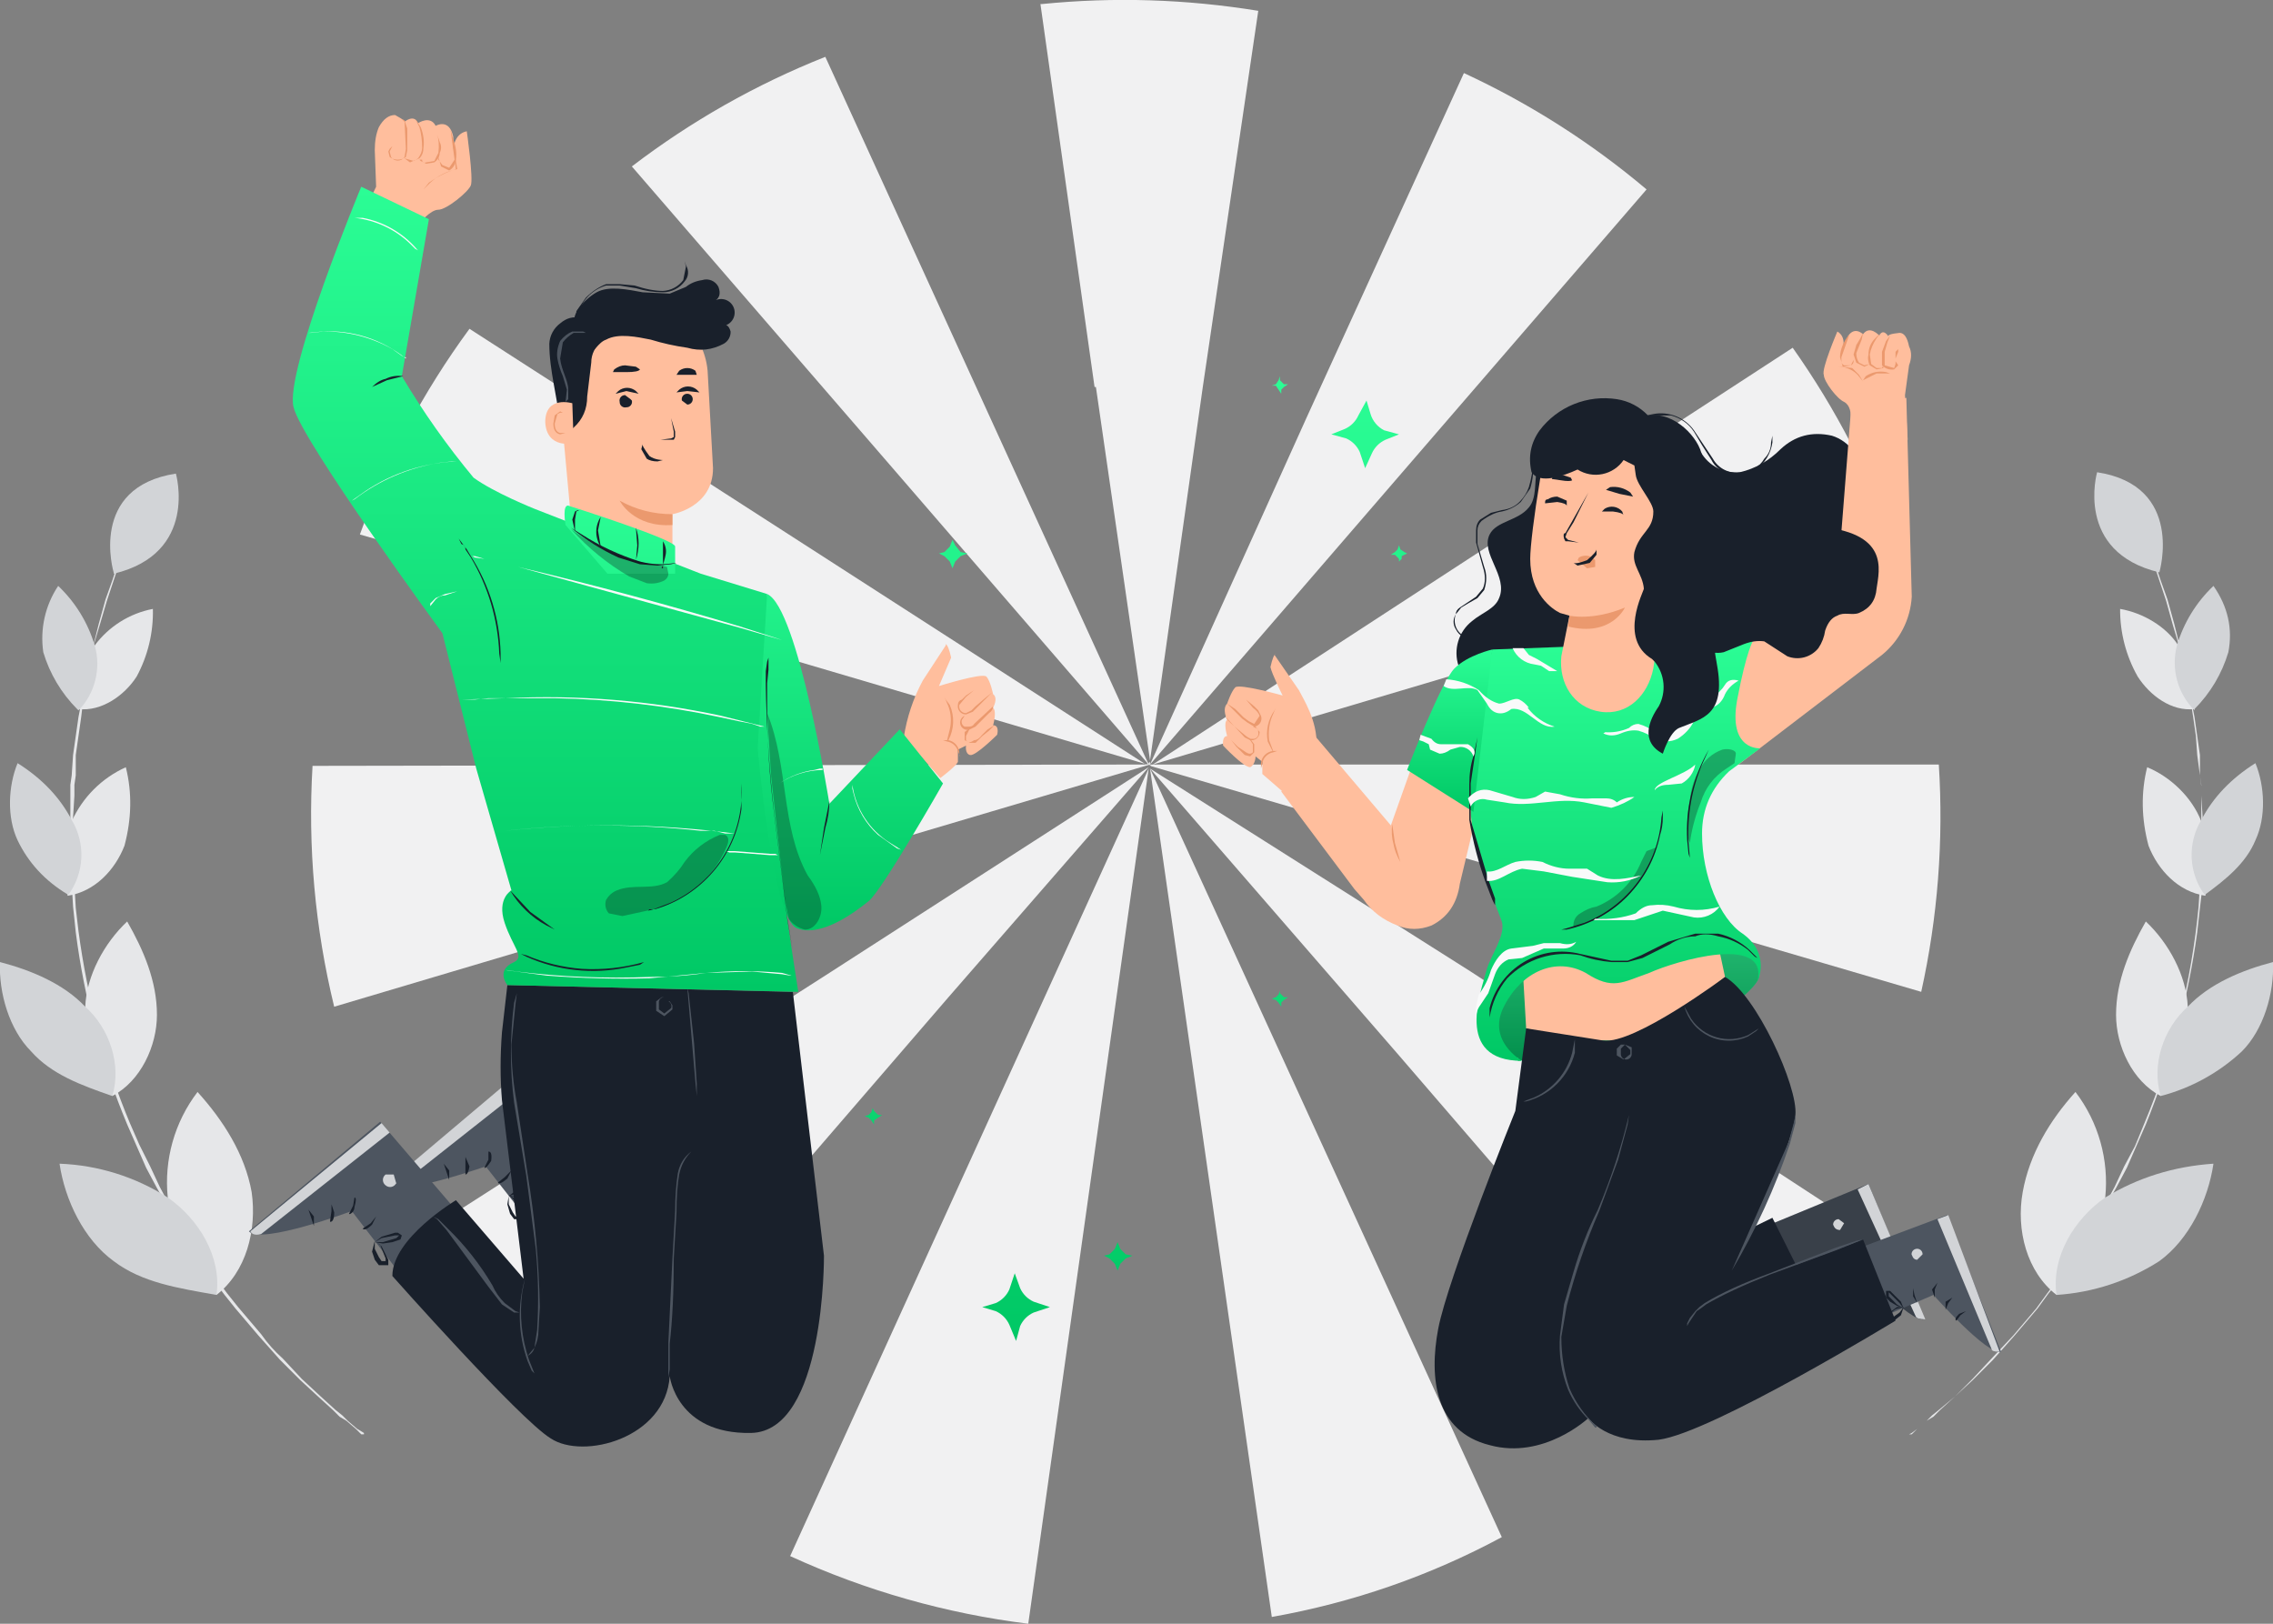 <svg width="168" height="120" viewBox="0 0 168 120" fill="none" xmlns="http://www.w3.org/2000/svg">
<rect x="0" y="0" width="168" height="120" fill="#808080" stroke="none"/>
<g clip-path="url(#clip0_0_399)">
<path d="M141.1 106H141.3L141.7 105.6L142.4 105L142.8 104.6L143.3 104.2L144.5 103.2L145.8 101.9L147.2 100.4L148.8 98.7L150.5 96.7L151.3 95.6L152.2 94.4L153 93.2L153.4 92.6L153.9 91.9L154.7 90.6L155.5 89.2L156.3 87.7L157 86.2L157.8 84.7L158.5 83C160.63 77.898 161.978 72.504 162.5 67L162.6 65.4V63.7L162.7 62V58.1L162.6 57.3L162.4 55.8L162.3 54.4L162.1 53L161.7 50.5L161.2 48.2L160.6 46.2L160.1 44.4L159.6 42.9L159.4 42.3L158.9 40.9L159.3 41.7L159.5 42.3L159.7 42.9L160.2 44.3L160.7 46.1L161.2 48.1L161.7 50.4L162.2 53L162.4 54.4L162.6 55.8V57.3L162.7 58V58.8L162.8 60.4V65.4L162.6 67.1L162.4 68.9C161.733 73.767 160.467 78.5 158.6 83.1L157.9 84.7L157.2 86.3L156.4 87.8L155.6 89.2L154.8 90.7L153.9 92L153.5 92.6L153.1 93.3L152.3 94.5L151.4 95.6L150.6 96.7L148.9 98.7L147.3 100.5L145.8 102L144.5 103.2L143.4 104.2L142.9 104.7L142.4 105L141.7 105.6L141.3 105.9L141.1 106Z" fill="#E6E7E9"/>
<path d="M152 95.7C149.8 94 149 90.9 149.5 88.1C150 85.3 151.5 82.8 153.4 80.7C155.099 82.925 155.886 85.715 155.6 88.5C155.3 91.2 153.7 93.4 152 95.7Z" fill="#E6E7E9"/>
<path d="M152 95.7C151.6 92.9 153.3 90.1 155.6 88.5C158 87.033 160.667 86.2 163.6 86C163.2 88.7 161.8 91.6 159.6 93.2C157.319 94.663 154.704 95.524 152 95.7Z" fill="#D2D4D7"/>
<path d="M159.7 81C157.6 79.9 156.4 77.3 156.4 75C156.4 72.5 157.4 70.2 158.6 68.1C160.3 69.7 161.6 72.1 161.7 74.4C161.567 76.667 160.9 78.867 159.7 81Z" fill="#E6E7E9"/>
<path d="M159.7 81C159 78.7 159.9 76 161.7 74.4C163.3 72.7 165.7 71.7 168 71.1C168.1 73.4 167.3 76.1 165.7 77.7C164.004 79.28 161.942 80.414 159.7 81Z" fill="#D2D4D7"/>
<path d="M163 66.2C161 65.9 159.5 64.3 158.8 62.5C158.267 60.5 158.233 58.567 158.7 56.7C160.4 57.4 162 58.9 162.7 60.7C163.4 62.5 163.2 64.2 163 66.2Z" fill="#E6E7E9"/>
<path d="M163 66.2C162.396 65.403 162.044 64.444 161.991 63.446C161.938 62.448 162.184 61.456 162.7 60.6C163.567 58.933 164.9 57.533 166.7 56.4C167.4 58.1 167.5 60.4 166.7 62.1C166 63.8 164.5 65 163 66.1" fill="#D2D4D7"/>
<path d="M162.2 52.4C160.5 52.6 158.9 51.4 158 50C157.136 48.476 156.688 46.752 156.7 45C158.4 45.3 160.1 46.3 161 47.7C161.78 49.144 162.192 50.759 162.2 52.4Z" fill="#E6E7E9"/>
<path d="M162.2 52.5C161.583 51.883 161.139 51.115 160.911 50.273C160.683 49.431 160.679 48.544 160.9 47.7C161.399 46.022 162.33 44.505 163.6 43.3C164.667 44.833 165.033 46.467 164.7 48.2C164.227 49.785 163.368 51.228 162.2 52.4M159.6 42.3C159.6 42.3 161.5 35.9 155 34.9C155 34.9 153.3 40.8 159.6 42.3Z" fill="#D2D4D7"/>
<path d="M76.9 0.3L80.9 28.6H81L85 56.2L88.9 28.6L93 0.8C87.667 -0.067 82.333 -0.233 77 0.3M121.7 14C117.604 10.543 113.064 7.651 108.2 5.4L96.6 30.8L85 56.5L121.7 14Z" fill="#F1F1F2"/>
<path d="M58 48.6L84.8 56.5H84.7H84.9L85.1 56.6H85L112 64.5L142 73.3C143.221 67.789 143.659 62.133 143.3 56.5H85H85.2H85.1H85.3H85.2L140 40.2C138.2 35.067 135.7 30.233 132.5 25.7L85.2 56.5H85V56.3L84.9 56.4V56.5L84.8 56.3V56.5H84.7L34.7 24.3C31.283 28.951 28.555 34.07 26.6 39.5L58 48.6Z" fill="#F1F1F2"/>
<path d="M66.5 35.2L84.9 56.5L73.2 30.9L61 4.2C55.884 6.231 51.073 8.957 46.7 12.3L66.5 35.2ZM108.7 71.8L85 56.8L103.4 78L125.2 103.3C129.4 99.3 132.933 94.7 135.8 89.5L108.7 71.8ZM84.9 56.7L61.3 71.9L31.5 91C34.633 96.333 38.5 101 43.1 105L70.1 73.7L84.9 56.7ZM58 64.5L85 56.5L23.1 56.6C22.742 62.58 23.281 68.58 24.7 74.4L58 64.5ZM84.9 56.8L58.4 115C63.977 117.557 69.912 119.243 76 120L84.9 56.8ZM85 56.8L94 119.5C100 118.433 105.667 116.467 111 113.6L85 56.8Z" fill="#F1F1F2"/>
<path d="M26.9 106H26.7L26.3 105.6L25.6 105L25.1 104.7L24.6 104.2L23.5 103.2L22.2 102L20.7 100.5L19.1 98.7L17.4 96.7L16.6 95.7L15.7 94.5L14.9 93.3L14.5 92.6L14.1 92L13.2 90.6L12.4 89.2L11.6 87.8L10.8 86.3L10.1 84.7L9.4 83.1C7.504 78.558 6.226 73.782 5.6 68.9L5.4 67L5.3 65.3L5.2 63.6V58L5.3 57.3L5.4 55.8L5.6 54.4L5.8 53L6.3 50.4L6.8 48.1L7.3 46.1L7.8 44.3L8.3 42.9L8.5 42.3L8.7 41.7L9.1 40.9L8.8 41.8L8.6 42.3L8.4 42.9L7.9 44.4L7.4 46.1L6.8 48.1L6.3 50.5L6 53L5.8 54.4L5.6 55.8V57.3L5.5 58V58.8L5.4 60.4V63.7L5.5 65.4L5.6 67.1L5.8 68.8C6.467 73.8 7.733 78.533 9.6 83L10.3 84.6L11.1 86.2L11.8 87.7L12.6 89.2L13.4 90.6L14.3 91.9L14.7 92.6L15.1 93.2L15.9 94.4L16.8 95.6L17.6 96.6L19.3 98.6C19.767 99.267 20.3 99.867 20.9 100.4L22.3 101.9L23.7 103.2L24.8 104.2L25.3 104.6L25.7 105L26.4 105.6L26.9 105.9V106Z" fill="#E6E7E9"/>
<path d="M16 95.7C18.2 94 19 90.9 18.6 88.1C18.1 85.3 16.5 82.8 14.6 80.7C12.901 82.925 12.114 85.715 12.4 88.5C12.7 91.2 14.3 93.4 16 95.7Z" fill="#E6E7E9"/>
<path d="M16 95.7C16.4 92.9 14.7 90.1 12.4 88.5C10.003 86.971 7.241 86.108 4.4 86C4.8 88.7 6.2 91.6 8.4 93.2C10.5 94.8 13.2 95.2 16 95.7Z" fill="#D2D4D7"/>
<path d="M8.3 81C10.4 79.9 11.6 77.3 11.6 75C11.6 72.5 10.6 70.2 9.4 68.1C7.7 69.7 6.4 72.1 6.3 74.4C6.433 76.667 7.1 78.867 8.3 81Z" fill="#E6E7E9"/>
<path d="M8.3 81C9 78.7 8.1 76 6.3 74.4C4.7 72.7 2.3 71.7 -1.1256e-05 71.1C-0.1 73.4 0.7 76.1 2.3 77.7C3.8 79.4 6 80.2 8.3 81Z" fill="#D2D4D7"/>
<path d="M5 66.2C7 65.9 8.5 64.3 9.2 62.5C9.733 60.5 9.767 58.567 9.3 56.7C7.524 57.502 6.102 58.924 5.3 60.7C4.6 62.4 4.8 64.2 5 66.2Z" fill="#E6E7E9"/>
<path d="M5 66.2C5.604 65.403 5.956 64.444 6.009 63.446C6.062 62.448 5.816 61.456 5.3 60.6C4.433 58.933 3.1 57.533 1.3 56.4C0.6 58.1 0.5 60.4 1.3 62.1C2.1 63.767 3.333 65.1 5 66.1" fill="#D2D4D7"/>
<path d="M5.8 52.4C7.5 52.6 9.2 51.4 10.1 50C10.929 48.466 11.343 46.743 11.3 45C9.579 45.33 8.045 46.294 7 47.7C6.22 49.144 5.808 50.759 5.8 52.4Z" fill="#E6E7E9"/>
<path d="M5.8 52.5C7 51.3 7.5 49.4 7 47.7C6.501 46.022 5.57 44.505 4.3 43.3C3.34 44.741 2.948 46.487 3.2 48.2C3.673 49.785 4.532 51.228 5.7 52.4M8.4 42.3C8.4 42.3 6.5 36 13 35C13 35 14.7 40.9 8.4 42.4" fill="#D2D4D7"/>
<path d="M121.5 43.3C121.325 44.248 121.407 45.227 121.738 46.133C122.069 47.038 122.636 47.839 123.382 48.452C124.127 49.064 125.022 49.466 125.975 49.615C126.928 49.764 127.903 49.655 128.8 49.3C131.1 48.3 132.6 46 134.9 45.3L138 44.6C138.602 44.383 139.144 44.024 139.579 43.555C140.014 43.085 140.33 42.517 140.5 41.9C140.8 40.7 140.2 39.3 139 38.9C138.333 38.7 137.733 38.4 137.2 38C136.6 37.2 137.3 36.2 137.5 35.3C137.7 33.9 136.7 32.6 135.4 32.2C133.933 31.867 132.667 32.2 131.6 33.2C130.733 34.067 129.733 34.633 128.6 34.9C128.023 34.957 127.443 34.845 126.928 34.579C126.413 34.313 125.987 33.903 125.7 33.4" fill="#19202B"/>
<path d="M131 32.2V32.7C130.944 33.097 130.808 33.478 130.602 33.821C130.396 34.165 130.123 34.464 129.8 34.7L128.8 35.1C128.267 35.1 127.833 35.033 127.5 34.9C127.033 34.7 126.7 34.4 126.5 34L125.8 32.9L125.2 31.9C124.8 31.3 124.233 30.9 123.5 30.7H121.7L122.2 30.6C122.762 30.493 123.344 30.549 123.875 30.762C124.407 30.974 124.867 31.335 125.2 31.8L126.6 33.9C126.802 34.265 127.113 34.557 127.49 34.737C127.866 34.916 128.289 34.973 128.7 34.9C129.046 34.895 129.384 34.799 129.682 34.624C129.98 34.449 130.227 34.199 130.4 33.9C130.733 33.567 130.9 33.167 130.9 32.7L131 32.2Z" fill="#19202B"/>
<path d="M136.8 30.4L135.8 43.1L127.1 48.7L128.5 56.5L139.1 48.4C139.745 47.875 140.273 47.221 140.652 46.481C141.031 45.741 141.251 44.93 141.3 44.1L140.9 29.4" fill="#FFBE9D"/>
<path d="M135.8 24.5C135.8 24.5 134.6 27.3 134.8 27.7C134.8 28.2 135.8 29.5 136.3 29.7C137.2 30.2 136.6 32 136.7 32.3L141 32.5L140.8 29.2L141.1 27C141.3 26.467 141.3 26 141.1 25.6C140.967 24.933 140.733 24.6 140.4 24.6C139.733 24.667 139.467 24.767 139.6 24.9C139.6 24.9 139.2 24.2 138.9 24.8C138.9 24.8 138.2 24 137.7 24.7C137.7 24.7 137 24 136.5 25L136.2 25.8C136.2 25.8 136.5 24.9 135.8 24.5Z" fill="#FFBE9D"/>
<path d="M137.7 28.2L137.3 27.7C137.105 27.501 136.872 27.345 136.613 27.242C136.355 27.139 136.078 27.09 135.8 27.1H136.1L136.9 27.2L137.4 27.7L137.7 28.2ZM140.3 25.8V26L140.1 26.5V26.7L140.3 27L140 27.3C139.837 27.328 139.669 27.316 139.512 27.264C139.355 27.211 139.213 27.121 139.1 27V26L139.4 25.2L139.7 24.8L139.5 25.3L139.3 26V27L140 27.2L140.1 26.9V26L140.3 25.8Z" fill="#EB996E"/>
<path d="M139.2 27V27.2L138.7 27.3L138.2 27C138.067 26.733 138.033 26.467 138.1 26.2C138.1 25.733 138.267 25.333 138.6 25L139 24.6L138.7 25C138.433 25.4 138.267 25.8 138.2 26.2L138.3 26.9L138.7 27.2H139.1L139.2 27Z" fill="#EB996E"/>
<path d="M138.2 26.9L137.8 27.1L137.2 26.8L137 26.2L137.2 25.5L137.5 25L137.7 24.6L137.6 25.1L137.2 26.1C137.2 26.367 137.267 26.6 137.4 26.8L137.8 27L138.2 26.9ZM137 26.5V26.7C137 26.833 136.933 26.933 136.8 27L136.2 27.1L136 26.4C136 26 136.133 25.567 136.4 25.1L136.7 24.7L136.1 26.4V26.7C136.1 26.833 136.167 26.933 136.3 27H136.8L137 26.6M139.7 27.6H138.7L137.7 28.1L137.9 27.8C138.34 27.505 138.88 27.397 139.4 27.5L139.7 27.6Z" fill="#EB996E"/>
<path d="M113 52C110.4 52.2 108.2 50.3 107.8 49.2C107.607 48.614 107.6 47.983 107.779 47.392C107.957 46.801 108.314 46.28 108.8 45.9C109.5 45.3 110.5 45 110.8 44.2C111.5 42.6 109.4 40.9 110.1 39.5C110.6 38.5 112.2 38.5 113 37.5C113.6 36.8 113.4 35.6 113.6 34.6C113.9 32.9 115.6 31.6 117.4 31.6C119.2 31.667 120.733 32.4 122 33.8C123.133 35.067 124.033 36.533 124.7 38.2C125.367 39.533 125.633 40.867 125.5 42.2C125.2 44.3 123.3 45.7 121.5 46.7C118.6 48.5 116.4 52.2 113 51.9" fill="#19202B"/>
<path d="M108.9 47.3H108.7L108.2 47.1C107.933 46.967 107.733 46.767 107.6 46.5C107.492 46.337 107.435 46.145 107.435 45.95C107.435 45.755 107.492 45.563 107.6 45.4C107.6 45.2 107.7 45.033 107.9 44.9L108.5 44.5L109.1 44.1L109.6 43.5C109.8 43.033 109.8 42.5 109.6 41.9L109.1 40.1V39.2C109.1 38.867 109.2 38.6 109.4 38.4L110.2 37.9L111 37.7C111.533 37.633 111.967 37.433 112.3 37.1C112.633 36.767 112.867 36.4 113 36C113.2 35.333 113.3 34.7 113.3 34.1C113.367 34.767 113.3 35.433 113.1 36.1L112.4 37.1C112.004 37.453 111.52 37.695 111 37.8C110.533 37.867 110.033 38.1 109.5 38.5C109.3 38.7 109.2 38.933 109.2 39.2V40.2L109.7 41.9C109.9 42.433 109.9 43 109.7 43.6L109.2 44.2L108.5 44.6L108 44.9L107.6 45.4C107.49 45.694 107.49 46.018 107.6 46.312C107.71 46.607 107.924 46.851 108.2 47L108.9 47.3Z" fill="#19202B"/>
<path d="M132.2 95.8L137.2 93.5C137.2 93.5 141.3 97.8 142.2 97.5L138.1 87.5L130.1 90.8L132.2 95.8Z" fill="#4D5560"/>
<path opacity="0.3" d="M132.2 95.8L137.2 93.5C137.2 93.5 141.3 97.8 142.2 97.5L138.1 87.5L130.1 90.8L132.2 95.8Z" fill="#0C1015"/>
<path d="M135.5 90.6C135.484 90.54 135.483 90.477 135.496 90.416C135.509 90.355 135.536 90.298 135.575 90.25C135.614 90.201 135.663 90.163 135.72 90.137C135.776 90.111 135.838 90.098 135.9 90.1L136.3 90.4L136 90.9C135.733 90.9 135.567 90.767 135.5 90.5M138.1 87.5L137.3 87.9L141.6 97.3C141.667 97.433 141.9 97.5 142.3 97.5L138.1 87.5Z" fill="#D2D4D7"/>
<path d="M137.2 93.6V93.1L137.4 92.5L137.1 93L137.2 93.6ZM138.1 94.5L138.3 94L138.6 93.6L138.1 93.9V94.5ZM139.6 94.6L139.1 94.8L138.9 95.3L139.3 94.9L139.6 94.6ZM136 94L135.8 93.5L135.7 93V93.6C135.833 93.933 135.933 94.067 136 94ZM135 94.5L134.8 94L134 93.2L133.7 93.3V93.8L134.5 94.3L135 94.5ZM135 94.5L134.5 94.2L133.8 93.6V93.4H134L134.6 94.1L135 94.5Z" fill="#19202B"/>
<path d="M135 94.4H134.5L133.8 95L133.6 95.5L133.9 95.6H134.1L134.4 95.4C134.6 95.4 134.733 95.267 134.8 95L135 94.4ZM135 94.4L134.7 94.8C134.7 95 134.567 95.133 134.3 95.2L134 95.3H133.8L133.9 95L134.6 94.5L135 94.4ZM132.8 93.6L131 90L127.7 91.6L124.5 97.8L132.8 93.6Z" fill="#19202B"/>
<path d="M137.8 97.9L142.9 95.7C142.9 95.7 146.9 100.2 147.9 99.9L143.9 89.8L135.9 92.8L137.8 97.9Z" fill="#4D5560"/>
<path d="M141.3 92.8C141.285 92.747 141.281 92.692 141.288 92.638C141.296 92.584 141.314 92.532 141.342 92.485C141.37 92.438 141.407 92.398 141.452 92.366C141.496 92.334 141.547 92.312 141.6 92.3C141.66 92.284 141.723 92.283 141.784 92.296C141.845 92.309 141.902 92.336 141.95 92.375C141.999 92.414 142.037 92.463 142.063 92.52C142.089 92.576 142.102 92.638 142.1 92.7L141.7 93.1C141.5 93.1 141.367 92.967 141.3 92.7M144 89.8L143.2 90.1L147.2 99.7C147.2 99.833 147.4 99.9 147.8 99.9L144 89.8Z" fill="#D2D4D7"/>
<path d="M143 95.9V95.3L143.2 94.8L142.8 95.3L143 95.9ZM143.8 96.8L144 96.3L144.3 95.9L143.8 96.2V96.8ZM145.3 96.9L144.8 97.1C144.533 97.367 144.467 97.533 144.6 97.6L144.9 97.2L145.3 96.9ZM141.7 96.3L141.5 95.7L141.4 95.2V95.8L141.7 96.3ZM140.7 96.7L140.5 96.2L139.7 95.4H139.4V95.9L139.7 96.2L140.2 96.5L140.7 96.7ZM140.7 96.7L140.2 96.4L139.6 95.8V95.5L139.7 95.6L140.4 96.3L140.7 96.7Z" fill="#19202B"/>
<path d="M140.7 96.6H140.2L139.4 97.2L139.3 97.6L139.5 97.8H139.7L140 97.6L140.5 97.2L140.7 96.6ZM140.7 96.6L140.4 97L139.7 97.5H139.5L139.6 97.2L139.8 97C140 96.8 140.167 96.7 140.3 96.7L140.7 96.6Z" fill="#19202B"/>
<path d="M112.2 78.4C112.2 78.4 124.9 76.6 127.5 74.7C130.1 72.8 130 72.2 130 72.2C130 72.2 130.4 70.2 128.8 69.9C127.2 69.6 119.8 71.7 119.8 71.7L115.3 70.7L111.7 72.7L109.2 75.7C109.2 75.7 109.9 77.5 110.9 77.8L112.2 78.2" fill="url(#paint0_linear_0_399)"/>
<path opacity="0.3" d="M112.2 78.4C112.2 78.4 124.9 76.6 127.5 74.7C130.1 72.8 130 72.2 130 72.2C130 72.2 130.4 70.2 128.8 69.9C127.2 69.6 119.8 71.7 119.8 71.7L115.3 70.7L111.7 72.7L109.2 75.7C109.2 75.7 109.9 77.5 110.9 77.8L112.2 78.2" fill="#0C1015"/>
<path d="M112.8 76L112.6 72.5C112.6 72.5 113.5 71.1 115.2 71.1C116.9 71.1 119.5 71.8 119.5 71.8L126.9 69.4L127.5 72.2C127.5 72.2 121.9 76.9 119 76.9C116.867 76.9 114.8 76.6 112.8 76ZM105.8 68.4C104.933 68.733 104.1 68.733 103.3 68.4C102.233 68 101.4 67.367 100.8 66.5L100.1 65.7L94.7 58.5L97.2 54.4L102.8 61L104.4 56.5L109.2 59.9L107.9 65.3C107.7 66.767 107 67.8 105.8 68.4Z" fill="#FFBE9D"/>
<path d="M94.2 48.4L96 51C96.3 51.6 97.4 53.3 97.3 55.1L94.8 58.5L93.3 57.2V56.3L92.8 55.9C92.8 55.9 92.8 56.5 92.4 56.7C91.9 56.7 90.4 55.1 90.4 55.1C90.4 55.1 90.3 54.4 90.7 54.4C90.7 54.4 90.4 53.4 90.7 53.2C90.7 53.2 90.3 52.4 90.7 52C90.7 52 91 51.1 91.3 50.8C91.6 50.5 94.8 51.4 94.8 51.4C94.8 51.4 94 49.8 93.9 49.3C94.033 48.7 94.167 48.367 94.3 48.3" fill="#FFBE9D"/>
<path d="M92.3 54.5L92.4 54.6L92.7 55V55.6L92.4 55.9L92 55.8L91.4 55.2L91 54.7L91.5 55.2L92.1 55.6C92.3 55.733 92.467 55.733 92.6 55.6V55L92.4 54.7L92.3 54.5ZM92.1 51.7L92.7 52.2L93 52.5L93.2 52.9C93.231 52.986 93.242 53.077 93.232 53.167C93.222 53.258 93.192 53.344 93.144 53.422C93.096 53.498 93.031 53.564 92.954 53.612C92.877 53.66 92.79 53.69 92.7 53.7L92.2 53.4L91.8 53.1L91.2 52.5L90.7 52L91.3 52.4L91.9 53L92.3 53.3L92.7 53.5L93.1 52.9C93.033 52.7 92.867 52.5 92.6 52.3L92.1 51.7Z" fill="#EB996E"/>
<path d="M92.6 53.7H92.8L93.1 54.1C93.101 54.188 93.083 54.275 93.047 54.355C93.011 54.435 92.957 54.507 92.891 54.564C92.824 54.621 92.745 54.663 92.66 54.687C92.576 54.71 92.487 54.715 92.4 54.7L92 54.5L90.6 53C90.6 53.133 91.1 53.6 92.1 54.4L92.4 54.6H92.7C92.753 54.588 92.804 54.566 92.848 54.534C92.893 54.502 92.93 54.462 92.958 54.415C92.986 54.368 93.004 54.316 93.012 54.262C93.019 54.208 93.015 54.153 93 54.1C93 53.9 92.933 53.8 92.8 53.8L92.6 53.7ZM93.2 56.8V56.4C93.222 56.169 93.324 55.953 93.488 55.788C93.653 55.624 93.869 55.522 94.1 55.5V55.6L93.7 54.8C93.624 54.403 93.629 53.994 93.715 53.599C93.801 53.204 93.966 52.83 94.2 52.5L94.3 52.3L94 53C93.8 53.533 93.733 54.1 93.8 54.7L94.1 55.5H94.4L94.1 55.6C93.901 55.637 93.719 55.733 93.576 55.876C93.433 56.019 93.337 56.202 93.3 56.4L93.2 56.8ZM103.5 63.7C103.233 63.233 103.067 62.8 103 62.4C102.867 61.933 102.833 61.433 102.9 60.9L103.1 62.3L103.5 63.7Z" fill="#EB996E"/>
<path d="M112.8 76L112 82.1C112 82.1 107 94.5 106.3 98.2C105.6 101.9 106.1 105.8 110.1 106.8C114.1 107.9 117.4 104.8 117.4 104.8C117.4 104.8 118.8 106.8 122.6 106.4C126.5 105.9 140.1 97.6 140.1 97.6L137.7 91.6L127.2 95.6C127.2 95.6 132.5 85.1 132.7 82.4C132.9 80.3 129.8 73.5 127.5 72.2C127.5 72.2 120.8 77.2 118.5 76.9L112.8 76Z" fill="#19202B"/>
<path d="M120.4 82.4L120.3 83.1L119.6 85.7L118.2 89.5C117.217 91.767 116.415 94.107 115.8 96.5L115.4 98.8C115.4 100.133 115.6 101.4 116 102.6C116.456 103.667 117.138 104.623 118 105.4V105.5H118.1H117.9L117.4 104.9C116.764 104.269 116.255 103.523 115.9 102.7C115.399 101.429 115.194 100.062 115.3 98.7L115.6 96.4L116.3 94C116.767 92.4 117.367 90.867 118.1 89.4C119.061 87.135 119.83 84.794 120.4 82.4ZM137.7 91.6L137.2 91.8L135.7 92.4L130.8 94.2C128.8 95 127.233 95.733 126.1 96.4L125.7 96.7L125.4 96.9L125 97.5L124.8 97.8L124.7 98V97.8L124.9 97.4L125.3 96.9L125.6 96.6L126 96.3C127.2 95.567 128.8 94.833 130.8 94.1L135.7 92.2L137.2 91.7L137.7 91.6Z" fill="#4D5560"/>
<path d="M132.7 82.4V83L132.3 84.5C131.202 87.776 129.761 90.927 128 93.9L132.2 84.4L132.6 82.9L132.7 82.4ZM130 76L129.8 76.2L129.2 76.6C128.751 76.806 128.263 76.912 127.769 76.91C127.275 76.908 126.787 76.799 126.34 76.589C125.893 76.38 125.496 76.076 125.179 75.698C124.861 75.32 124.629 74.877 124.5 74.4L125 75.3C125.448 75.962 126.114 76.444 126.882 76.664C127.65 76.883 128.47 76.825 129.2 76.5L130 76ZM116.4 76.8V77.8C116.177 78.668 115.726 79.459 115.092 80.093C114.459 80.726 113.667 81.177 112.8 81.4H112.6L113.4 81.1C114.084 80.795 114.691 80.34 115.176 79.769C115.66 79.198 116.01 78.525 116.2 77.8L116.4 76.8ZM120.1 77.2L119.8 77.5V77.9C119.8 78.006 119.842 78.108 119.917 78.183C119.992 78.258 120.094 78.3 120.2 78.3C120.306 78.3 120.408 78.258 120.483 78.183C120.558 78.108 120.6 78.006 120.6 77.9V77.4L120.1 77.2ZM120.1 77.2L120.5 77.6V77.9L120 78.3L119.5 78V77.5L119.8 77.2H120.1Z" fill="#4D5560"/>
<path d="M115.7 47.8L110.3 48C110.3 48 108.5 55 108.7 59.7C108.7 62.6 110.5 66.7 111 68.1C111.3 69.1 110.2 70.6 109.9 71.6C109.5 73.2 107.4 78.4 112.5 78.4C112.5 78.4 109.8 76.9 111.2 74.3C112.5 71.8 115 70.7 117.2 71.9C119.2 73.2 119.9 72.6 121.9 71.9C123.9 71 130.7 69 129.9 72.5C129.9 72.5 130.9 70.5 128.8 69C127.1 67.9 125.8 64.7 125.8 61.6C125.8 59.8 126.467 58.267 127.8 57L130.1 55.3C130.1 55.3 127.7 55.5 128.4 51.7C129.1 48 129.6 47.3 129.6 47.3L125 48.8H122L115.7 47.8Z" fill="url(#paint1_linear_0_399)"/>
<path d="M104 56.9C104 56.9 106.5 50.4 107.5 49.4C108.5 48.4 110.3 48 110.3 48L108.9 60L104 56.9Z" fill="url(#paint2_linear_0_399)"/>
<path d="M110.5 66.9L110.3 66.5L109.8 65.2C109.267 63.733 108.867 62.2 108.6 60.6V58C108.6 57.2 108.7 56.5 108.9 55.9L109.2 54.5L109 55.9L108.7 57.9V60.6L110 65L110.5 66.4V66.9ZM124.9 63.4L124.8 63.1L124.7 62.1C124.567 59.758 125.123 57.429 126.3 55.4L125.8 56.5C125.043 58.301 124.701 60.249 124.8 62.2L124.9 63.4Z" fill="#19202B"/>
<path opacity="0.3" d="M124.9 62.3C125.033 61.3 125.3 60.3 125.7 59.3C126.033 58.233 126.667 57.4 127.6 56.8L128.2 56.4L128.3 55.7C128.3 55.4 127.7 55.3 127.3 55.4C126.559 55.658 125.949 56.197 125.6 56.9C125.2 57.567 124.967 58.333 124.9 59.2C124.7 60.133 124.667 61.067 124.8 62" fill="#0C1015"/>
<path d="M129.9 70.8L129.7 70.7L129.2 70.2C128.559 69.692 127.804 69.349 127 69.2C126.333 69 125.767 69 125.3 69.2C124.633 69.2 124 69.4 123.4 69.8L121.4 70.8L120.3 71.1H119.1C118.3 71.033 117.533 70.867 116.8 70.6C115.829 70.417 114.829 70.477 113.887 70.773C112.945 71.07 112.091 71.594 111.4 72.3C110.714 73.132 110.265 74.134 110.1 75.2V75.4V74.5C110.275 73.796 110.588 73.134 111.02 72.552C111.452 71.969 111.995 71.478 112.618 71.106C113.24 70.734 113.931 70.489 114.648 70.385C115.366 70.281 116.097 70.32 116.8 70.5L119.1 71H120.3L121.3 70.6L123.3 69.6L125.3 69H127C127.859 69.191 128.652 69.605 129.3 70.2L129.9 70.8ZM122.9 59.9V60.4C122.9 60.867 122.833 61.3 122.7 61.7C122.352 63.41 121.515 64.982 120.29 66.225C119.065 67.468 117.505 68.328 115.8 68.7H115.4L115.8 68.6L117.1 68.2C118.693 67.576 120.076 66.511 121.085 65.13C122.095 63.748 122.69 62.108 122.8 60.4L122.9 59.9Z" fill="#19202B"/>
<path opacity="0.3" d="M122.5 62.6L121.7 62.9L121.3 63.7C120.998 64.443 120.551 65.117 119.984 65.684C119.417 66.251 118.743 66.698 118 67C117.6 67.067 117.2 67.233 116.8 67.5C116.627 67.598 116.486 67.745 116.397 67.924C116.308 68.102 116.274 68.302 116.3 68.5C116.3 68.5 118.8 68 120.5 66C122.2 64 122.4 62.7 122.4 62.7" fill="#0C1015"/>
<path d="M113 52.3C112.8 52.033 112.567 51.833 112.3 51.7C111.9 51.5 111.3 52 110.8 52C110.267 51.867 109.767 51.533 109.3 51C108.582 50.532 107.755 50.257 106.9 50.2L106.7 50.7C107.4 51.2 108.5 50.6 109.2 51L109.9 52C110.1 52.4 110.367 52.633 110.7 52.7C111.033 52.767 111.367 52.667 111.7 52.4C112.9 52.2 113.7 53.9 114.9 53.7C114.104 53.453 113.405 52.964 112.9 52.3M108.5 59C108.967 58.467 109.5 58.267 110.1 58.4L111.8 58.9C112.333 59.1 112.9 59.1 113.5 58.9L114.2 58.5L115.3 58.7C116.1 58.967 116.9 59.067 117.7 59H118.7C119.033 59 119.3 59.1 119.5 59.3C119.9 59.033 120.333 58.9 120.8 58.9C120.333 59.233 119.767 59.5 119.1 59.7L117.1 59.3C115.1 58.9 113.1 59.7 111.2 59.3L109.9 59.1C109.673 59.027 109.428 59.037 109.208 59.128C108.988 59.22 108.808 59.387 108.7 59.6M109.9 64.4C110.6 64.5 111.3 63.9 112 63.7C112.667 63.567 113.333 63.567 114 63.7C114.667 64.033 115.333 64.2 116 64.2H117.3L118.1 64.7C119.1 65.2 120.3 64.9 121.3 64.7C120.5 65.1 119.667 65.267 118.8 65.2L116.2 64.8L114.1 64.4L112.5 64.2C111.5 64.4 110.8 65.2 109.9 65.1M117.8 68H120.8L122.9 67.3L125.2 67.8C125.56 67.852 125.926 67.805 126.261 67.664C126.596 67.523 126.886 67.293 127.1 67C125.967 67.333 124.833 67.333 123.7 67C123.167 66.867 122.633 66.833 122.1 66.9C121.7 66.9 121.3 67.1 120.9 67.5C119.967 67.833 118.967 67.967 117.9 67.9M122.3 58.4C122.3 57.8 124.5 57.3 125.3 56.5C125.248 56.793 125.131 57.071 124.958 57.313C124.785 57.555 124.56 57.756 124.3 57.9L123.3 58C122.833 58 122.5 58.133 122.3 58.4ZM118.5 54.2C118.9 54.4 119.333 54.4 119.8 54.2C120.267 54 120.7 53.933 121.1 54C121.567 54.133 121.967 54.333 122.3 54.6C122.566 54.725 122.856 54.79 123.15 54.79C123.444 54.79 123.734 54.725 124 54.6C124.533 54.267 124.933 53.833 125.2 53.3C125.2 53.033 125.333 52.8 125.6 52.6C125.867 52.4 126.167 52.3 126.5 52.3C126.967 52.167 127.3 51.833 127.5 51.3C127.7 50.9 128.033 50.567 128.5 50.3C128.033 50.167 127.7 50.267 127.5 50.6C127.3 50.933 127 51.233 126.6 51.5C126.2 51.767 125.867 51.867 125.6 51.8C125 52.267 124.567 52.833 124.3 53.5C123.633 54.167 122.967 54.367 122.3 54.1C121.967 53.833 121.567 53.633 121.1 53.5C120.833 53.5 120.6 53.6 120.4 53.8C119.8 54.067 119.167 54.167 118.5 54.1H118.7M109.1 75.3C109.1 74.9 109.2 74.567 109.4 74.3L110 73.4L110.5 72C110.7 71.467 111.033 71.1 111.5 70.9L112.5 70.8L114.1 70.1H115.5C115.967 70.1 116.3 69.933 116.5 69.6C116.167 69.8 115.767 69.833 115.3 69.7H114.1L113.3 69.9L111.7 70.1C111 70.2 110.5 71 110.2 71.7C110 72.367 109.7 72.967 109.3 73.5C109.3 73.5 108.9 75 109.1 75.3ZM113.6 48.7L113 48.4L112.6 47.9H111.8C111.938 48.223 112.158 48.504 112.439 48.714C112.72 48.925 113.051 49.058 113.4 49.1L113.9 49.2L114.5 49.6H115.1L113.6 48.7ZM108.5 55H106.5C106.233 55 106 54.867 105.8 54.6L105 54.3L104.9 54.7L105.2 54.8L105.6 55L105.7 55.4L106.4 55.7C106.667 55.7 106.933 55.6 107.2 55.4L107.9 55.2C108.121 55.19 108.338 55.253 108.519 55.38C108.7 55.506 108.834 55.689 108.9 55.9C109.1 55.567 108.967 55.267 108.5 55Z" fill="#F9FAFA"/>
<path d="M126 47.8C126.333 48.2 126.8 48.333 127.4 48.2L128.9 47.6C129.433 47.4 129.933 47.333 130.4 47.4L132.1 48.5C132.497 48.659 132.935 48.687 133.349 48.579C133.763 48.471 134.131 48.233 134.4 47.9C134.667 47.5 134.833 47.067 134.9 46.6C135.1 46 135.4 45.633 135.8 45.5C136.3 45.2 136.9 45.5 137.4 45.3C138.2 44.967 138.633 44.367 138.7 43.5C138.9 42.1 139.7 39.3 134.2 38.9" fill="#19202B"/>
<path d="M124 36.8C124.113 36.112 124.081 35.408 123.906 34.733C123.731 34.059 123.417 33.428 122.984 32.882C122.551 32.336 122.008 31.886 121.391 31.562C120.774 31.238 120.096 31.047 119.4 31C118.057 30.912 116.731 31.339 115.691 32.193C114.651 33.048 113.975 34.266 113.8 35.6C113.4 38 113.1 40.4 113.1 41.3C113.1 43.9 114.7 45 115.3 45.3L116 45.5L115.4 48.5C115.2 50.5 116.3 52.3 118.3 52.6C120.3 52.9 121.8 51.4 122.2 49.4L124 36.8Z" fill="#FFBE9D"/>
<path d="M114.2 37.2L115.1 37.1C115.567 37.167 115.8 37.267 115.8 37.4V37L115.1 36.7C114.833 36.7 114.6 36.767 114.4 36.9C114.267 36.9 114.2 36.967 114.2 37.1M118.4 37.8H119.2C119.733 37.867 120 37.967 120 38.1L119.9 37.8C119.744 37.615 119.527 37.493 119.288 37.456C119.049 37.419 118.804 37.471 118.6 37.6L118.4 37.8ZM116.7 40.1L115.9 39.9L115.7 39.7L115.8 39.4L116.3 38.6L117.4 36.4L115.7 39.4C115.567 39.4 115.533 39.533 115.6 39.8L115.7 40H115.9L116.7 40.1Z" fill="#19202B"/>
<path d="M116 45.5C116 45.5 117.7 45.9 120.1 44.9C120.1 44.9 119.1 47.1 115.9 46.3L116 45.5ZM116.7 41.2C116.852 41.112 117.024 41.066 117.2 41.066C117.376 41.066 117.548 41.112 117.7 41.2L117.9 41.4V41.9L117.3 42L116.6 41.4L116.7 41.2Z" fill="#EB996E"/>
<path d="M118 40.6C118 40.733 117.767 41 117.3 41.4C116.767 41.6 116.433 41.667 116.3 41.6L116.6 41.8L117.5 41.6L118 41V40.6ZM118.7 36.2L119.7 36.5L120.7 36.7L120.5 36.4C120.289 36.237 120.048 36.117 119.79 36.048C119.533 35.98 119.264 35.963 119 36L118.7 36.2ZM114.7 35.4L115.4 35.5C115.8 35.567 116.067 35.567 116.2 35.5L116.1 35.3L115.5 35.1H114.8L114.7 35.4Z" fill="#19202B"/>
<path d="M127.7 44.1L128.1 43.1C128.4 42.3 128.4 40.9 127.9 40C127.4 39.1 126.5 38.4 126.3 37.7C125.8 36.5 126.1 36.2 125.8 33.7C125.6 32.4 123.8 30.4 121.8 30.7C121.188 30.056 120.379 29.633 119.5 29.5C118.431 29.334 117.337 29.46 116.333 29.865C115.33 30.27 114.454 30.938 113.8 31.8C113.133 32.733 112.933 33.767 113.2 34.9C113.8 35.8 115.5 35.2 116.6 34.7C117.147 35.046 117.807 35.167 118.441 35.036C119.075 34.906 119.634 34.534 120 34L120.8 34.4L120.9 35.1C121 35.9 122.2 37.1 122.2 37.8C122.2 39.2 121.2 39.3 120.8 40.8C120.6 41.8 121.4 42.4 121.5 43.5C121.5 43.7 119.6 47.2 122.1 48.7L122.3 48.9C122.669 49.36 122.894 49.918 122.947 50.505C123 51.092 122.88 51.681 122.6 52.2C121.9 53.2 121.2 54.8 122.9 55.7C122.9 55.7 123.4 54.1 124.1 53.8C125.8 53.1 127.6 52.9 126.9 49.1C126.2 45.3 127.1 45.8 127.7 44.1Z" fill="#19202B"/>
<path d="M41.3 28.5L42.6 42.7L49.7 42.2V38C49.7 38 52.7 37.5 52.7 34.6L52.3 27.4C52.234 26.678 52.027 25.976 51.69 25.333C51.353 24.691 50.893 24.122 50.336 23.657C49.778 23.193 49.135 22.843 48.443 22.627C47.75 22.412 47.022 22.334 46.3 22.4C45.578 22.466 44.876 22.673 44.233 23.01C43.591 23.347 43.022 23.807 42.557 24.364C42.093 24.922 41.743 25.565 41.527 26.257C41.312 26.95 41.234 27.678 41.3 28.4" fill="#FFBE9D"/>
<path d="M49.7 38C48.3 38 47 37.667 45.8 37C45.8 37 46.8 39 49.7 38.8V38Z" fill="#EB996E"/>
<path d="M51.2 29.5C51.2 29.606 51.158 29.708 51.083 29.783C51.008 29.858 50.906 29.9 50.8 29.9L50.4 29.6C50.384 29.54 50.383 29.477 50.396 29.416C50.409 29.355 50.436 29.299 50.475 29.25C50.514 29.201 50.563 29.163 50.62 29.137C50.676 29.11 50.738 29.098 50.8 29.1C50.906 29.1 51.008 29.142 51.083 29.217C51.158 29.292 51.2 29.394 51.2 29.5ZM51.7 29L50.8 28.9L50 29L50.2 28.8C50.381 28.645 50.612 28.56 50.85 28.56C51.088 28.56 51.319 28.645 51.5 28.8L51.7 29ZM46.7 29.6C46.715 29.66 46.717 29.723 46.704 29.784C46.691 29.845 46.664 29.902 46.625 29.95C46.586 29.999 46.537 30.037 46.48 30.064C46.424 30.09 46.362 30.102 46.3 30.1C46.24 30.116 46.177 30.117 46.116 30.104C46.055 30.091 45.998 30.064 45.95 30.025C45.901 29.986 45.863 29.937 45.837 29.88C45.81 29.824 45.798 29.762 45.8 29.7C45.784 29.64 45.783 29.577 45.796 29.516C45.809 29.455 45.836 29.398 45.875 29.35C45.914 29.301 45.963 29.263 46.02 29.237C46.076 29.21 46.138 29.198 46.2 29.2L46.6 29.5L46.7 29.6ZM47.2 29.1L46.3 28.9L45.5 29.1L45.7 28.9C45.881 28.745 46.112 28.66 46.35 28.66C46.588 28.66 46.819 28.745 47 28.9L47.2 29.1ZM48.8 32.5L49.6 32.4L49.8 32.3V31.9L49.6 30.9L49.9 31.9V32.3L49.8 32.5H48.8ZM47.5 32.8C47.433 32.867 47.6 33.167 48 33.7C48.4 34 49 34 49 34L48.6 34.1C48.267 34.1 48 34.033 47.8 33.9L47.4 33.2L47.5 32.8ZM47.3 27.3C47.233 27.433 46.9 27.5 46.3 27.5H45.3L45.4 27.3C45.667 27.1 45.933 27 46.2 27L47 27.1L47.3 27.3ZM51.5 27.7H50L50.2 27.4C50.373 27.27 50.584 27.2 50.8 27.2C51.016 27.2 51.227 27.27 51.4 27.4L51.5 27.7ZM44.5 25.2C44.252 25.386 44.05 25.628 43.911 25.906C43.772 26.183 43.7 26.489 43.7 26.8L43.4 29.3C43.4 30.233 43.067 31 42.4 31.6C42.067 31.933 41.733 31.967 41.4 31.7V31.4C41.2 29.3 40.6 27.4 40.6 25.4C40.615 25.107 40.694 24.82 40.833 24.561C40.971 24.302 41.165 24.076 41.4 23.9C41.867 23.5 42.367 23.367 42.9 23.5C43.4 23.7 44 24.6 44.4 25" fill="#19202B"/>
<path d="M42.3 29.8C42.3 29.8 40.3 29.2 40.3 31.2C40.4 33.2 42.4 32.8 42.4 32.7L42.3 29.8Z" fill="#FFBE9D"/>
<path d="M41.8 32H41.4C41.133 31.933 41 31.7 41 31.3L41.2 30.6L41.4 30.5H41.6L41.4 30.4L41 30.7L40.9 31.3C40.9 31.767 41.067 32.033 41.4 32.1L41.8 32Z" fill="#EB996E"/>
<path d="M42.6 24.1C42 23.4 43.2 22.1 44.1 21.6C45 21.1 46.4 21.4 47.5 21.6L49.5 21.7L50.7 21.2C51.033 20.933 51.433 20.767 51.9 20.7C52.127 20.627 52.372 20.637 52.592 20.728C52.812 20.82 52.992 20.987 53.1 21.2C53.3 21.733 53.167 22.1 52.7 22.3C52.827 22.205 52.974 22.141 53.13 22.114C53.287 22.088 53.447 22.098 53.598 22.145C53.749 22.193 53.887 22.275 54 22.386C54.113 22.497 54.199 22.634 54.249 22.784C54.299 22.934 54.312 23.094 54.288 23.251C54.265 23.407 54.204 23.556 54.111 23.685C54.019 23.813 53.897 23.918 53.756 23.99C53.615 24.062 53.458 24.1 53.3 24.1C53.633 23.9 53.867 24.033 54 24.5C54.006 24.681 53.963 24.861 53.875 25.019C53.787 25.178 53.657 25.309 53.5 25.4C52.633 25.867 51.733 25.967 50.8 25.7C49.867 25.567 48.967 25.367 48.1 25.1C47.1 24.9 45.7 24.6 44.8 25.1C44.2 25.3 43.9 26.1 43.5 26.1C43.32 26.046 43.159 25.942 43.035 25.801C42.911 25.659 42.83 25.486 42.8 25.3L42.6 24.1Z" fill="#19202B"/>
<path d="M41.8 29.7L42 29.5V28.8C42 28.1 41.5 27.4 41.4 26.5L41.6 25.3C41.8 25.033 42.067 24.8 42.4 24.6H43.3L43.1 24.5H42.3C41.967 24.633 41.667 24.867 41.4 25.2C41.2 25.667 41.133 26.1 41.2 26.5C41.267 26.9 41.4 27.333 41.6 27.8L41.9 28.8L41.8 29.7Z" fill="#4D5560"/>
<path d="M50.6 19.3L50.7 19.6C50.816 19.784 50.869 20 50.851 20.217C50.833 20.433 50.745 20.638 50.6 20.8C50.414 21.048 50.172 21.25 49.894 21.389C49.617 21.528 49.31 21.6 49 21.6C48.333 21.6 47.667 21.5 47 21.3L45.8 21.1H44.8C44.339 21.234 43.917 21.476 43.569 21.806C43.221 22.137 42.957 22.546 42.8 23L42.6 23.4V23L43.3 22C43.767 21.533 44.267 21.2 44.8 21H45.8L46.9 21.1C47.7 21.367 48.4 21.5 49 21.5C49.293 21.485 49.58 21.406 49.839 21.267C50.099 21.129 50.324 20.935 50.5 20.7L50.7 19.7L50.6 19.3Z" fill="#19202B"/>
<path d="M39.9 91.3L35.9 86.2C35.9 86.2 29.3 88.5 28.5 87.6L38.1 79.6L44.7 87.2L39.9 91.3Z" fill="#4D5560"/>
<path d="M39.2 84V83.4C39.153 83.338 39.093 83.287 39.024 83.253C38.954 83.218 38.878 83.2 38.8 83.2C38.722 83.2 38.646 83.218 38.576 83.253C38.507 83.287 38.447 83.338 38.4 83.4C38.346 83.461 38.308 83.534 38.289 83.613C38.269 83.692 38.27 83.774 38.289 83.853C38.309 83.931 38.348 84.004 38.402 84.065C38.456 84.125 38.524 84.172 38.6 84.2L39.2 84ZM38.1 79.5L38.8 80.3L29.3 87.8C29.3 87.8 28.7 88 28.5 87.6L38.1 79.5Z" fill="#D2D4D7"/>
<path d="M35.8 86.3L36.1 85.7V85.1C36.3 85.1 36.367 85.333 36.3 85.8C36.033 86.2 35.867 86.367 35.8 86.3ZM34.4 86.8V85.5L34.7 86.2C34.633 86.6 34.533 86.8 34.4 86.8ZM32.8 86L33.2 86.5V87.2L33 86.6L32.8 86ZM36.8 87.4L37.3 87L37.8 86.5L37.5 87.1C37.1 87.433 36.867 87.533 36.8 87.4ZM37.6 88.4L38.1 88L39.4 87.7L39.6 87.9V88.2L39.3 88.3L38.3 88.5L37.6 88.4ZM37.6 88.4H38.2L39.2 88.1L39.4 87.9H39.2L38.2 88.2L37.6 88.4Z" fill="#19202B"/>
<path d="M37.6 88.3L38.2 88.7L38.7 89.7L38.6 90.1H38L37.7 89.7L37.5 89L37.6 88.4V89L37.9 89.6L38.1 89.9H38.3V89.7L38 88.7L37.6 88.3Z" fill="#19202B"/>
<path d="M30 94.7L26 89.5C26 89.5 19.3 92 18.4 91L28.1 82.9L34.7 90.6L30 94.7Z" fill="#4D5560"/>
<path d="M29.3 87.5L29.1 86.8H28.5C28.438 86.847 28.387 86.907 28.353 86.976C28.318 87.046 28.3 87.122 28.3 87.2C28.3 87.278 28.318 87.354 28.353 87.424C28.387 87.493 28.438 87.553 28.5 87.6C28.561 87.654 28.634 87.692 28.713 87.711C28.791 87.731 28.874 87.73 28.953 87.711C29.031 87.691 29.104 87.652 29.165 87.598C29.225 87.544 29.272 87.476 29.3 87.4M28.2 83L28.8 83.7L19.3 91.2C19.3 91.2 18.7 91.4 18.5 91L28.2 83Z" fill="#D2D4D7"/>
<path d="M25.8 89.7L26.1 89.1L26.2 88.5C26.333 88.5 26.333 88.733 26.2 89.2C26.2 89.6 25.8 89.8 25.8 89.7ZM24.4 90.2L24.5 89.5V89L24.7 89.6C24.7 90.067 24.6 90.3 24.4 90.3M22.8 89.4L23.2 89.9V90.6L23 90L22.8 89.4ZM26.8 90.8L27.4 90.4L27.8 89.9L27.5 90.5C27.167 90.833 26.933 90.933 26.8 90.8ZM27.7 91.8L28.2 91.4L29.2 91.1H29.4L29.7 91.3L29.6 91.6L29.3 91.7L29 91.8L28.3 91.9L27.7 91.8ZM27.7 91.8H28.3L29.3 91.5L29.5 91.3H29.2L28.2 91.5L27.7 91.8ZM27.7 91.7L28.2 92.1L28.7 93.1V93.5H28L27.7 93.1L27.5 92.5L27.7 91.7ZM27.7 91.7V92.3L28 92.9L28.2 93.2H28.5V93L28.1 92L27.7 91.7Z" fill="#19202B"/>
<path d="M34.5 9.7C34.5 9.7 35 13.2 34.8 13.7C34.6 14.2 33 15.5 32.4 15.5C31.8 15.5 31 16.5 30.8 16.7L26.8 15.9L27.8 13.8L27.7 11.1C27.7 10.433 27.8 9.867 28 9.4C28.333 8.8 28.733 8.5 29.2 8.5C29.8 8.833 30.033 9 29.9 9C29.9 9 30.6 8.4 30.9 9.1C30.9 9.1 31.8 8.5 32.2 9.3C32.2 9.3 33.2 8.7 33.5 10.1V11.1C33.5 11.1 33.5 9.9 34.5 9.7Z" fill="#FFBE9D"/>
<path d="M31.3 14L31.7 13.5C32.367 13.033 33.033 12.7 33.7 12.5V12.6L33.6 11.6V11V11.4L33.8 12.5C33.052 12.636 32.358 12.983 31.8 13.5L31.3 14ZM29 10.8L28.8 11.2L28.9 11.6C28.955 11.682 29.029 11.75 29.116 11.797C29.203 11.844 29.301 11.868 29.4 11.868C29.499 11.868 29.596 11.844 29.684 11.797C29.771 11.75 29.845 11.682 29.9 11.6L30 11L29.9 9L29.7 8.8L29.9 8.9L30.1 9.5V11.1L30 11.6C29.827 11.73 29.616 11.8 29.4 11.8C29.184 11.8 28.973 11.73 28.8 11.6L28.7 11.2L28.8 11L29 10.8Z" fill="#EB996E"/>
<path d="M29.9 11.7L30.6 11.9L30.9 11.7C31.1 11.433 31.2 11.167 31.2 10.9C31.2 10.367 31.133 9.867 31 9.4L30.7 8.8L31.1 9.4C31.3 9.933 31.367 10.433 31.3 10.9C31.3 11.233 31.2 11.5 31 11.7L30.3 12L29.9 11.7Z" fill="#EB996E"/>
<path d="M31 11.8H31.2C31.2 12 31.3 12.067 31.5 12L32.1 11.9L32.4 11.3C32.467 10.767 32.433 10.3 32.3 9.9L32.5 10.5C32.633 10.767 32.633 11.033 32.5 11.3C32.5 11.567 32.367 11.8 32.1 12L31.5 12.1L31.1 11.9L31 11.8Z" fill="#EB996E"/>
<path d="M32.4 11.6V11.8L32.7 12.2L33.2 12.4L33.6 11.8L33.3 9.6L33.5 10.3C33.7 10.833 33.767 11.333 33.7 11.8C33.689 11.964 33.638 12.123 33.55 12.263C33.463 12.402 33.343 12.518 33.2 12.6L32.6 12.3L32.4 11.6Z" fill="#EB996E"/>
<path d="M69.9 47.7L68.2 50.3C67.497 51.61 67.023 53.03 66.8 54.5L69.5 57.5C69.5 57.5 70.7 56.6 70.8 56.3V55.4L71.4 55.1C71.4 55.1 71.3 55.7 71.7 55.8C72.1 55.9 73.7 54.3 73.7 54.3C73.7 54.3 73.9 53.6 73.4 53.6C73.4 53.6 73.7 52.6 73.4 52.3C73.4 52.3 73.8 51.6 73.4 51.3C73.4 51.3 73.2 50.3 72.9 50C72.6 49.7 69.4 50.7 69.4 50.7L70.3 48.6C70.167 48 70.033 47.667 69.9 47.6" fill="#FFBE9D"/>
<path d="M71.8 53.7L71.7 53.8L71.4 54.4V54.7C71.533 54.9 71.733 54.9 72 54.7C72.2 54.7 72.4 54.567 72.6 54.3L73 53.9L73.5 53.6L73.1 54L72.6 54.4L72.1 54.9H71.7L71.3 54.7V54.1L71.8 53.7ZM72 51L71.4 51.5L70.9 52.1C70.885 52.173 70.887 52.249 70.905 52.322C70.923 52.395 70.958 52.463 71.006 52.52C71.054 52.578 71.114 52.624 71.182 52.655C71.251 52.686 71.325 52.702 71.4 52.7L71.8 52.5L72.1 52.2L72.8 51.6L73.3 51.2L72.8 51.7L72.2 52.3L71.9 52.6L71.4 52.8C71.312 52.801 71.225 52.783 71.145 52.747C71.065 52.711 70.993 52.657 70.936 52.59C70.879 52.524 70.837 52.445 70.813 52.36C70.79 52.276 70.785 52.187 70.8 52.1C70.8 51.9 70.9 51.767 71.1 51.7L71.4 51.4L72 51Z" fill="#EB996E"/>
<path d="M71.3 52.9L71.1 53.2C71.065 53.293 71.066 53.396 71.103 53.489C71.14 53.581 71.21 53.657 71.3 53.7H71.6C71.8 53.7 71.933 53.633 72 53.5L73.4 52.2C73.4 52.4 73.3 52.567 73.1 52.7L72.1 53.7L71.7 53.9C71.634 53.926 71.564 53.939 71.493 53.938C71.423 53.938 71.353 53.923 71.288 53.895C71.223 53.867 71.164 53.827 71.115 53.776C71.065 53.725 71.026 53.666 71 53.6C70.974 53.534 70.961 53.464 70.962 53.393C70.962 53.323 70.977 53.253 71.005 53.188C71.033 53.123 71.073 53.064 71.124 53.015C71.174 52.965 71.234 52.926 71.3 52.9ZM71 56L70.8 55.5C70.746 55.32 70.642 55.159 70.501 55.035C70.359 54.911 70.186 54.83 70 54.8L69.7 54.7H70L70.2 53.9C70.332 53.336 70.297 52.745 70.1 52.2L69.8 51.5L69.9 51.7L70.2 52.1C70.38 52.513 70.464 52.961 70.447 53.411C70.429 53.861 70.311 54.302 70.1 54.7C70.347 54.749 70.567 54.889 70.716 55.093C70.864 55.297 70.93 55.55 70.9 55.8L71 56Z" fill="#EB996E"/>
<path d="M37.5 72.8L37.1 76.3C36.967 78.033 36.967 79.7 37.1 81.3L38.7 94.5L33.7 88.7C33.7 88.7 29 91.5 29 94.3C29 94.3 38.4 104.9 40.7 106.3C43.1 107.9 49.2 106.3 49.5 101.7C49.5 101.7 50 106 55.5 105.9C61 105.8 60.9 92.8 60.9 92.8L58.6 73.3L37.5 72.8Z" fill="#19202B"/>
<path d="M49.4 101.8V99.2L49.7 93L49.9 89.5C49.9 88.5 49.967 87.567 50.1 86.7C50.233 86.033 50.567 85.5 51.1 85.1C50.633 85.567 50.333 86.133 50.2 86.8C50.067 87.533 50 88.467 50 89.6L49.8 93C49.8 95.467 49.7 97.567 49.5 99.3V101.2L49.4 101.8ZM50.8 73L50.9 73.4L51.3 77.1L51.5 80.1V81.3V81L51.4 80L50.8 73ZM49 74H49.5L49.7 74.3V74.6L49.1 75.1L48.5 74.7V74L48.9 73.7H49.1C48.9 73.7 48.767 73.8 48.7 74V74.6L49.1 74.9L49.6 74.5C49.635 74.407 49.634 74.304 49.597 74.211C49.56 74.119 49.49 74.043 49.4 74H49ZM49 74H48.8H49ZM38.8 94.5L38.6 95.5C38.379 97.183 38.55 98.894 39.1 100.5L39.5 101.5L39.3 101.3L39 100.6C38.299 98.637 38.229 96.504 38.8 94.5Z" fill="#4D5560"/>
<path d="M39 100.2L39.5 99.6L39.7 98.3C39.825 96.3 39.791 94.294 39.6 92.3L38.9 86.9L38 81.5C37.684 79.043 37.684 76.557 38 74.1L38.2 73.4L38.1 74.2L37.8 77.2C37.8 78.667 37.933 80.1 38.2 81.5L39 86.8C39.536 90.041 39.837 93.316 39.9 96.6L39.8 98.3C39.8 98.767 39.7 99.2 39.5 99.6C39.433 99.867 39.267 100.067 39 100.2ZM32 89.9L32.4 90.1L33.1 90.8C34.383 92.046 35.493 93.459 36.4 95C36.6 95.467 36.9 95.9 37.3 96.3L38.1 96.9L38.4 97H38L37.1 96.4L36.1 95.1L33 90.9L32.3 90.1L32 89.9Z" fill="#4D5560"/>
<path d="M39.5 37.6C39.5 37.6 36.5 36.4 35 35.3C33.041 32.941 31.269 30.434 29.7 27.8L31.7 16.2L26.7 13.8C26.7 13.8 21 27.5 21.7 30.1C22.3 32.6 32.7 46.8 32.7 46.8L35.2 56.8L37.8 65.8C37.8 65.8 36.7 66.4 37.3 68.2C37.9 70 38.8 70.7 38 71.1C36.6 71.7 37.5 72.8 37.5 72.8L59 73.3C59 73.3 56.2 55.8 56.7 52.7C57.2 49.4 56.7 43.9 56.7 43.9L51.8 42.4L39.5 37.6Z" fill="url(#paint3_linear_0_399)"/>
<path d="M56.7 43.9C59 44.9 61.3 59.4 61.3 59.4L66.5 53.9L69.7 57.9C69.7 57.9 65.2 65.8 64.2 66.6C63.2 67.4 60.7 69.3 58.9 68.6C57.1 67.9 56 55.3 56 55.3L56.7 43.9ZM41.8 38.8C41.8 38.8 41.5 37.1 42.1 37.4C42.1 37.4 50 39.9 49.9 40.4V42.4H44.9L41.8 38.8Z" fill="url(#paint4_linear_0_399)"/>
<path d="M37 49.9V49L36.9 48.3C36.804 45.795 36.082 43.354 34.8 41.2L34.4 40.6C34.4 40.4 34.3 40.267 34.1 40.2L33.9 39.8L34.2 40.2L34.5 40.6L34.8 41.1C36.177 43.254 36.938 45.744 37 48.3V50M41 68.7L40.4 68.4C39.28 67.795 38.347 66.896 37.7 65.8L39.2 67.4L41 68.7ZM47.6 71.1L47.3 71.3L46.3 71.5C43.811 72.024 41.22 71.744 38.9 70.7L38.5 70.5L38.9 70.6C40.203 71.154 41.588 71.492 43 71.6C44.55 71.69 46.105 71.521 47.6 71.1ZM54.8 57.9V59.8C54.56 61.519 53.829 63.133 52.693 64.446C51.558 65.759 50.067 66.715 48.4 67.2H48L47.9 67.3L48.3 67.2L49.6 66.7C51.257 65.934 52.642 64.682 53.571 63.11C54.499 61.538 54.928 59.721 54.8 57.9ZM56.8 48.6V49.5L56.7 50.5V52C56.694 54.675 56.861 57.347 57.2 60L58.2 68L58.6 70.3L58.2 67.9L57.2 59.9C56.848 56.812 56.648 53.708 56.6 50.6V49.6L56.7 48.9L56.8 48.6ZM50 41.6L49.6 41.7L48.6 41.8L47.3 41.7L45.7 41.2C44.443 40.621 43.267 39.882 42.2 39L43 39.5C44.339 40.353 45.785 41.026 47.3 41.5C48.149 41.723 49.036 41.757 49.9 41.6M60.6 63.2L60.9 61.2L61.3 59.2C61.3 59.867 61.2 60.533 61 61.2L60.6 63.2Z" fill="#19202B"/>
<path opacity="0.3" d="M48.3 67.2L46 67.7L45 67.5C44.88 67.367 44.798 67.203 44.763 67.027C44.728 66.851 44.741 66.669 44.8 66.5C45 66.167 45.267 65.933 45.6 65.8C46.8 65.3 48.2 65.8 49.3 65.2C49.833 64.733 50.267 64.233 50.6 63.7C51.264 62.805 52.164 62.112 53.2 61.7H53.6C53.867 61.833 53.9 62.133 53.7 62.6C53.214 63.73 52.474 64.733 51.538 65.531C50.601 66.329 49.493 66.9 48.3 67.2ZM56.7 52.7C58.3 56.6 57.7 61.1 59.7 64.7C60.3 65.5 60.633 66.233 60.7 66.9C60.8 67.7 60.3 68.7 59.5 68.7C59.014 68.592 58.587 68.307 58.3 67.9L58 66.4L57 57.4L56.7 52.7ZM42.2 39.1C43.467 40.5 44.9 41.667 46.5 42.6L47.8 43.1C48.267 43.167 48.7 43.1 49.1 42.9C49.3 42.767 49.4 42.6 49.4 42.4L49.3 41.9L48.9 41.8C46.469 41.502 44.159 40.571 42.2 39.1Z" fill="#0C1015"/>
<path d="M44.4 40.4C44.185 40.074 44.07 39.691 44.07 39.3C44.07 38.909 44.185 38.527 44.4 38.2L44.2 39.2L44.4 40.4ZM47 41.5L47.1 40.3L47 39C47.267 39.733 47.267 40.533 47 41.4M49 42V40C49.2 40.333 49.267 40.667 49.2 41C49.133 41.333 49.033 41.667 48.9 42M42.5 39.3L42.3 38.4L42.5 37.8L42.7 37.7H42.8L42.6 37.8L42.5 38.4V39.3ZM27.5 28.6C27.833 28.267 28.167 28.067 28.5 28C28.9 27.8 29.333 27.733 29.8 27.8L28.6 28.1L27.5 28.6Z" fill="#19202B"/>
<path d="M56.5 53.7H56.2L55.6 53.5L54.6 53.3L53.2 53C49.188 52.143 45.102 51.675 41 51.6H36.1L35.1 51.7H34.1L37.4 51.6C42.734 51.335 48.08 51.773 53.3 52.9L56.5 53.7ZM54.3 61.6H53.6L52.8 61.4H51.8C46.981 60.875 42.119 60.875 37.3 61.4C42.955 60.804 48.66 60.871 54.3 61.6ZM57.5 63.2H56.9L55.6 63.1L54.3 63H53.9L53.7 62.9H54.3L55.6 63L56.9 63.1H57.3L57.5 63.2ZM58.7 72.1H58.4L57.8 72L55.6 71.8L52.2 71.9L48 72.3C45.533 72.367 43 72.3 40.4 72.1L37.4 71.7H37.5L38.2 71.8C41.451 72.196 44.728 72.33 48 72.2C49.533 72.2 50.933 72.1 52.2 71.9C54.063 71.731 55.937 71.731 57.8 71.9L58.5 72.1H58.7ZM57.8 47.3L57.1 47.1L54.7 46.4L38.3 41.9L35.8 41.3L35.1 41.2L34.9 41.1H35.1L35.8 41.3L38.3 41.9C43.81 43.199 49.279 44.667 54.7 46.3L57.2 47.1L57.8 47.3ZM36 43.1L35.5 43.3L33.8 43.7L32.9 44C32.633 44 32.4 44.1 32.2 44.3L31.8 44.8V44.6L32.2 44.2L32.9 43.9L33.8 43.7L35.5 43.3L36 43.1ZM33.8 34.1H33.4L32.5 34.2C30.209 34.564 28.044 35.492 26.2 36.9L26 37L27 36.3C29.017 34.946 31.372 34.184 33.8 34.1ZM30 26.4H29.9L29.7 26.3L29 25.8C27.447 24.919 25.686 24.47 23.9 24.5L23 24.6H22.8L23.8 24.5C26.044 24.369 28.256 25.082 30 26.5M30.9 18.5L30.7 18.4L30.3 18C29.181 16.931 27.739 16.263 26.2 16.1H26H26.8C28.355 16.392 29.765 17.203 30.8 18.4L30.9 18.5ZM60.8 56.8H60.6L60.2 56.9C59.267 57.025 58.376 57.367 57.6 57.9C58.55 57.269 59.66 56.922 60.8 56.9M66.6 62.8L65.8 62.3C65.044 61.835 64.401 61.208 63.917 60.464C63.433 59.721 63.12 58.879 63 58V58.3L63.1 58.7C63.389 59.857 64.015 60.901 64.9 61.7L66.3 62.7L66.6 62.8Z" fill="#F9FAFA"/>
<path d="M103.4 40.3L103.5 40.6L103.8 40.8L104 40.9L103.8 41L103.6 41.1V41.3L103.4 41.5V41.3L103.1 41H102.8L103.1 40.8L103.3 40.6L103.4 40.3ZM94.6 27.8V28.1L94.9 28.4H95.2L94.9 28.6L94.7 28.8V29.1L94.5 28.8L94.3 28.5H94L94.3 28.4L94.5 28.1L94.6 27.8ZM64.5 81.9L64.6 82.1L64.9 82.4H65.2L64.9 82.6L64.6 82.8V83.1L64.4 82.8L64.2 82.6L63.9 82.5L64.2 82.4L64.4 82.2L64.5 81.9ZM94.6 73.2V73.4L94.9 73.7H95.2L94.9 73.9L94.7 74.1V74.4L94.5 74.1L94.3 73.9L94 73.8L94.3 73.7L94.5 73.5L94.6 73.2ZM101 29.6L101.3 30.6C101.378 30.857 101.506 31.096 101.678 31.302C101.85 31.508 102.061 31.677 102.3 31.8L103.4 32.1L102.4 32.5C101.956 32.7 101.6 33.056 101.4 33.5L100.9 34.6L100.5 33.4C100.3 32.956 99.944 32.6 99.5 32.4L98.4 32.1L99.4 31.7C99.844 31.5 100.2 31.144 100.4 30.7L101 29.6ZM75 94.1L75.4 95.2C75.6 95.644 75.956 96 76.4 96.2L77.6 96.6L76.4 97C75.956 97.2 75.6 97.556 75.4 98L75.1 99.1L74.6 97.9C74.4 97.456 74.044 97.1 73.6 96.9L72.6 96.6L73.6 96.3C74.044 96.1 74.4 95.744 74.6 95.3L75 94.1ZM70.4 39.9L70.6 40.3L71 40.8L71.5 40.9L71 41.1L70.6 41.5L70.4 42L70.2 41.5L69.8 41.1L69.4 40.9L69.8 40.8L70.2 40.4L70.4 39.9ZM82.6 91.8L82.8 92.3L83.2 92.7L83.7 92.8L83.2 93L82.8 93.4L82.6 93.9L82.4 93.4L82 93L81.6 92.8L82 92.7L82.4 92.3L82.6 91.8Z" fill="url(#paint5_linear_0_399)"/>
</g>
<defs>
<linearGradient id="paint0_linear_0_399" x1="119.622" y1="69.871" x2="119.622" y2="78.4" gradientUnits="userSpaceOnUse">
<stop stop-color="#2BFD95"/>
<stop offset="1" stop-color="#00C865"/>
</linearGradient>
<linearGradient id="paint1_linear_0_399" x1="119.411" y1="47.3" x2="119.411" y2="78.4" gradientUnits="userSpaceOnUse">
<stop stop-color="#2BFD95"/>
<stop offset="1" stop-color="#00C865"/>
</linearGradient>
<linearGradient id="paint2_linear_0_399" x1="107.15" y1="48" x2="107.15" y2="60" gradientUnits="userSpaceOnUse">
<stop stop-color="#2BFD95"/>
<stop offset="1" stop-color="#00C865"/>
</linearGradient>
<linearGradient id="paint3_linear_0_399" x1="40.32" y1="13.8" x2="40.32" y2="73.3" gradientUnits="userSpaceOnUse">
<stop stop-color="#2BFD95"/>
<stop offset="1" stop-color="#00C865"/>
</linearGradient>
<linearGradient id="paint4_linear_0_399" x1="55.712" y1="37.364" x2="55.712" y2="68.752" gradientUnits="userSpaceOnUse">
<stop stop-color="#2BFD95"/>
<stop offset="1" stop-color="#00C865"/>
</linearGradient>
<linearGradient id="paint5_linear_0_399" x1="83.95" y1="27.8" x2="83.95" y2="99.1" gradientUnits="userSpaceOnUse">
<stop stop-color="#2BFD95"/>
<stop offset="1" stop-color="#00C865"/>
</linearGradient>
<clipPath id="clip0_0_399">
<rect width="168" height="120" fill="white"/>
</clipPath>
</defs>
</svg>

